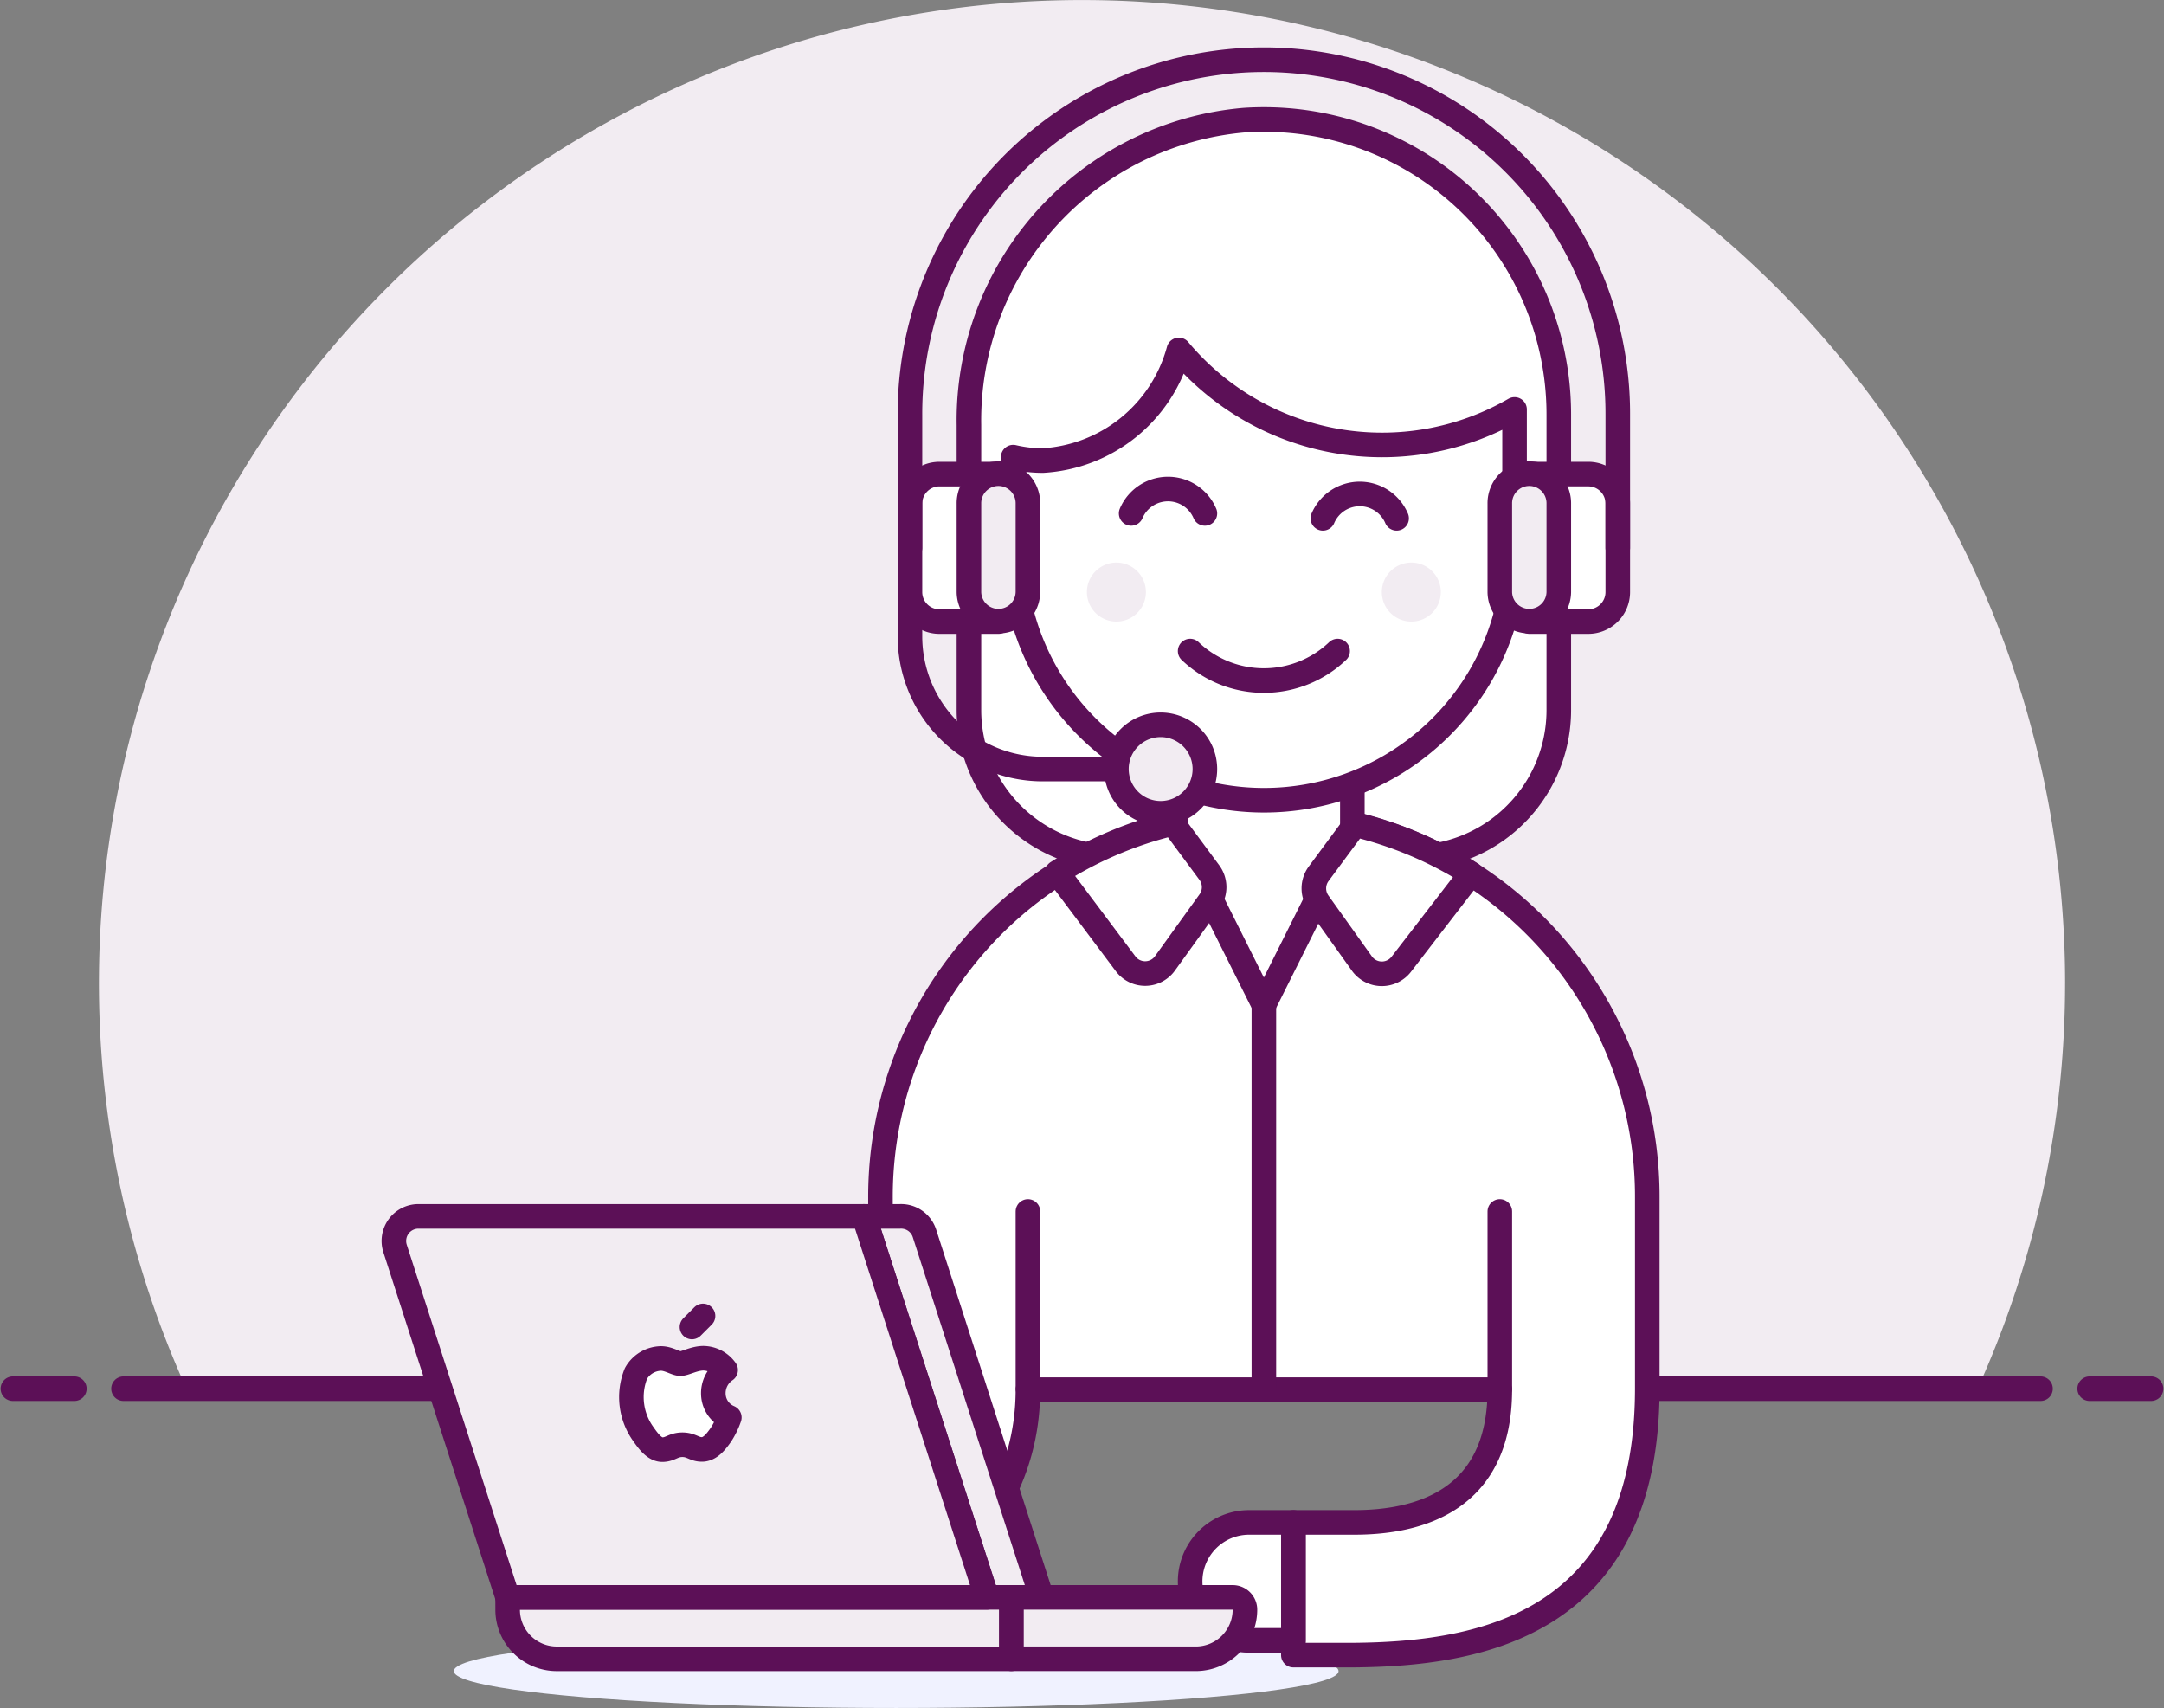 <svg xmlns="http://www.w3.org/2000/svg" xmlns:xlink="http://www.w3.org/1999/xlink" width="370" height="292" viewBox="0 0 370 292">
  <rect x="0" y="0" width="370" height="292" fill="#808080" stroke="none"/>
  <defs>
    <clipPath id="clip-path">
      <rect id="Retângulo_108" data-name="Retângulo 108" width="370" height="292" transform="translate(855 3271)" fill="#fff" stroke="#707070" stroke-width="1"/>
    </clipPath>
  </defs>
  <g id="ico-chat" transform="translate(-855 -3271)" clip-path="url(#clip-path)">
    <g id="customer-service-woman" transform="translate(829.891 3206.865)">
      <path id="Caminho_227" data-name="Caminho 227" d="M378.2,232.171A168.088,168.088,0,1,0,56.982,301.549H363.237a167.793,167.793,0,0,0,14.96-69.378Z" fill="#f2ecf2"/>
      <line id="Linha_30" data-name="Linha 30" x2="327.771" transform="translate(46.224 301.549)" fill="none" stroke="#5c1057" stroke-linecap="round" stroke-linejoin="round" stroke-width="4.202"/>
      <line id="Linha_31" data-name="Linha 31" x2="10.505" transform="translate(27.314 301.549)" fill="none" stroke="#5c1057" stroke-linecap="round" stroke-linejoin="round" stroke-width="4.202"/>
      <line id="Linha_32" data-name="Linha 32" x2="10.505" transform="translate(382.399 301.549)" fill="none" stroke="#5c1057" stroke-linecap="round" stroke-linejoin="round" stroke-width="4.202"/>
      <ellipse id="Elipse_17" data-name="Elipse 17" cx="75.639" cy="6.303" rx="75.639" ry="6.303" transform="translate(102.701 343.529)" fill="#f0f2ff"/>
      <path id="Caminho_228" data-name="Caminho 228" d="M266.419,210.74a25.213,25.213,0,0,0,25.213-25.213V135.1a50.426,50.426,0,0,0-53.788-50.426,51.519,51.519,0,0,0-47.065,52.149v48.7a25.213,25.213,0,0,0,25.213,25.213Z" fill="#fff"/>
      <path id="Caminho_229" data-name="Caminho 229" d="M266.419,210.74a25.213,25.213,0,0,0,25.213-25.213V135.1a50.426,50.426,0,0,0-53.788-50.426,51.519,51.519,0,0,0-47.065,52.149v48.7a25.213,25.213,0,0,0,25.213,25.213Z" fill="none" stroke="#5c1057" stroke-linecap="round" stroke-linejoin="round" stroke-width="4.202"/>
      <path id="Caminho_230" data-name="Caminho 230" d="M241.206,203.176a65.554,65.554,0,0,0-65.554,65.764v17.649c0,33.239-11.808,37.82-24.877,37.82H140.353V347.1h10.421c18.322,0,50.09-15.254,50.09-45.384h80.682c0,19.162-14.119,22.692-24.877,22.692H246.248V347.1H256.67c20.675-.21,50.09-4.622,50.09-45.594V268.94a65.512,65.512,0,0,0-65.554-65.764Z" fill="#fff"/>
      <path id="Caminho_231" data-name="Caminho 231" d="M241.206,203.176a65.554,65.554,0,0,0-65.554,65.764v17.649c0,33.239-11.808,37.82-24.877,37.82H140.353V347.1h10.421c18.322,0,50.09-15.254,50.09-45.384h80.682c0,19.162-14.119,22.692-24.877,22.692H246.248V347.1H256.67c20.675-.21,50.09-4.622,50.09-45.594V268.94a65.512,65.512,0,0,0-65.554-65.764Z" fill="none" stroke="#5c1057" stroke-linecap="round" stroke-linejoin="round" stroke-width="4.202"/>
      <line id="Linha_33" data-name="Linha 33" y2="30.256" transform="translate(200.865 271.251)" fill="none" stroke="#5c1057" stroke-linecap="round" stroke-linejoin="round" stroke-width="4.202"/>
      <line id="Linha_34" data-name="Linha 34" y2="30.256" transform="translate(281.547 271.251)" fill="none" stroke="#5c1057" stroke-linecap="round" stroke-linejoin="round" stroke-width="4.202"/>
      <path id="Caminho_232" data-name="Caminho 232" d="M246.248,344.579h-7.564a10.085,10.085,0,1,1,0-20.171h7.564Z" fill="#fff" stroke="#5c1057" stroke-linecap="round" stroke-linejoin="round" stroke-width="4.202"/>
      <path id="Caminho_233" data-name="Caminho 233" d="M140.353,344.579h-7.564a10.085,10.085,0,1,1,0-20.171h7.564Z" fill="#fff" stroke="#4550e5" stroke-linecap="round" stroke-linejoin="round" stroke-width="4.202"/>
      <line id="Linha_35" data-name="Linha 35" y2="65.554" transform="translate(241.206 235.953)" fill="none" stroke="#5c1057" stroke-linecap="round" stroke-linejoin="round" stroke-width="4.202"/>
      <path id="Caminho_234" data-name="Caminho 234" d="M256.333,205.7l-15.128,30.256L226.078,205.7V193.091h30.256Z" fill="#fff"/>
      <path id="Caminho_235" data-name="Caminho 235" d="M256.333,205.7l-15.128,30.256L226.078,205.7V193.091h30.256Z" fill="none" stroke="#5c1057" stroke-linecap="round" stroke-linejoin="round" stroke-width="4.202"/>
      <path id="Caminho_236" data-name="Caminho 236" d="M217.589,228.935a4.172,4.172,0,0,0,6.724-.126l7.564-10.505a4.2,4.2,0,0,0,0-5l-6.219-8.4a65.554,65.554,0,0,0-19.792,8.4Z" fill="#fff" stroke="#5c1057" stroke-linecap="round" stroke-linejoin="round" stroke-width="4.202"/>
      <path id="Caminho_237" data-name="Caminho 237" d="M264.738,228.935a4.2,4.2,0,0,1-6.724,0l-7.438-10.421a4.2,4.2,0,0,1,0-5l6.219-8.4a65.764,65.764,0,0,1,19.834,8.4Z" fill="#fff" stroke="#5c1057" stroke-linecap="round" stroke-linejoin="round" stroke-width="4.202"/>
      <path id="Caminho_238" data-name="Caminho 238" d="M284.068,147.707V134.134a45.3,45.3,0,0,1-57.4-10.169,25.633,25.633,0,0,1-23.28,18.91,22.355,22.355,0,0,1-5.043-.588v5.631a7.606,7.606,0,0,0-7.564,7.564V158a7.606,7.606,0,0,0,7.564,7.564h.714a42.82,42.82,0,0,0,84.338,0h.672A7.564,7.564,0,0,0,291.632,158v-2.521a7.564,7.564,0,0,0-7.564-7.774Z" fill="#fff" stroke="#5c1057" stroke-linecap="round" stroke-linejoin="round" stroke-width="4.202"/>
      <path id="Caminho_239" data-name="Caminho 239" d="M221.035,165.356a5.043,5.043,0,1,1-5.043-5.043,5.043,5.043,0,0,1,5.043,5.043Z" fill="#f2ecf2"/>
      <path id="Caminho_240" data-name="Caminho 240" d="M271.461,165.356a5.043,5.043,0,1,1-5.043-5.043A5.043,5.043,0,0,1,271.461,165.356Z" fill="#f2ecf2"/>
      <path id="Caminho_241" data-name="Caminho 241" d="M228.6,175.441a18.279,18.279,0,0,0,25.213,0" fill="none" stroke="#5c1057" stroke-linecap="round" stroke-linejoin="round" stroke-width="4.202"/>
      <path id="Caminho_242" data-name="Caminho 242" d="M263.9,152.75a6.85,6.85,0,0,0-12.607,0" fill="none" stroke="#5c1057" stroke-linecap="round" stroke-linejoin="round" stroke-width="4.202"/>
      <path id="Caminho_243" data-name="Caminho 243" d="M231.12,151.909a6.85,6.85,0,0,0-12.607,0" fill="none" stroke="#5c1057" stroke-linecap="round" stroke-linejoin="round" stroke-width="4.202"/>
      <path id="Caminho_244" data-name="Caminho 244" d="M180.694,165.356v7.564a22.692,22.692,0,0,0,22.692,22.692h12.607" fill="none" stroke="#5c1057" stroke-linecap="round" stroke-linejoin="round" stroke-width="4.202"/>
      <path id="Caminho_245" data-name="Caminho 245" d="M185.737,145.186h10.085V170.4H185.737a5.043,5.043,0,0,1-5.043-5.043V150.228A5.043,5.043,0,0,1,185.737,145.186Z" fill="#fff" stroke="#5c1057" stroke-linecap="round" stroke-linejoin="round" stroke-width="4.202"/>
      <path id="Caminho_246" data-name="Caminho 246" d="M190.779,165.356a5.043,5.043,0,0,0,10.085,0V150.228a5.043,5.043,0,1,0-10.085,0Z" fill="#f2ecf2" stroke="#5c1057" stroke-linecap="round" stroke-linejoin="round" stroke-width="4.202"/>
      <path id="Caminho_247" data-name="Caminho 247" d="M291.632,145.186h10.085V170.4H291.632a5.043,5.043,0,0,1-5.043-5.043V150.228A5.043,5.043,0,0,1,291.632,145.186Z" transform="translate(588.306 315.584) rotate(180)" fill="#fff" stroke="#5c1057" stroke-linecap="round" stroke-linejoin="round" stroke-width="4.202"/>
      <path id="Caminho_248" data-name="Caminho 248" d="M291.632,165.356a5.043,5.043,0,0,1-10.085,0V150.228a5.043,5.043,0,1,1,10.085,0Z" fill="#f2ecf2" stroke="#5c1057" stroke-linecap="round" stroke-linejoin="round" stroke-width="4.202"/>
      <path id="Caminho_249" data-name="Caminho 249" d="M231.12,195.612a7.564,7.564,0,1,1-7.564-7.564,7.564,7.564,0,0,1,7.564,7.564Z" fill="#f2ecf2" stroke="#5c1057" stroke-linecap="round" stroke-linejoin="round" stroke-width="4.202"/>
      <path id="Caminho_250" data-name="Caminho 250" d="M180.694,157.792V135.1a60.512,60.512,0,1,1,121.023,0v22.692" fill="none" stroke="#5c1057" stroke-linecap="round" stroke-linejoin="round" stroke-width="4.202"/>
      <path id="Caminho_251" data-name="Caminho 251" d="M193.847,337.226h9.371l-20.044-62.234a4.2,4.2,0,0,0-4.2-2.9h-6.135Z" fill="#f2ecf2" stroke="#5c1057" stroke-linejoin="round" stroke-width="4.202"/>
      <path id="Caminho_252" data-name="Caminho 252" d="M111.9,337.226h81.943l-21.011-65.134H96.65a4.2,4.2,0,0,0-3.992,5.5Z" fill="#f2ecf2"/>
      <path id="Caminho_253" data-name="Caminho 253" d="M111.9,337.226h86.145v10.505h-77.74a8.4,8.4,0,0,1-8.4-8.4Z" fill="#f2ecf2" stroke="#5c1057" stroke-linejoin="round" stroke-width="4.202"/>
      <path id="Caminho_254" data-name="Caminho 254" d="M198.049,337.226h37.82a2.1,2.1,0,0,1,2.1,2.1,8.4,8.4,0,0,1-8.4,8.4H198.049Z" fill="#f2ecf2" stroke="#5c1057" stroke-linejoin="round" stroke-width="4.202"/>
      <path id="Caminho_255" data-name="Caminho 255" d="M147.077,302.557a4.79,4.79,0,0,1,2.1-4.2,4.748,4.748,0,0,0-3.782-2.017c-1.6,0-3.152.924-3.95.924s-2.059-.924-3.4-.882a5.043,5.043,0,0,0-4.2,2.563,10.842,10.842,0,0,0,1.3,10.421c.882,1.261,1.933,2.647,3.278,2.605s1.807-.84,3.362-.84,2.059.84,3.4.8,2.311-1.261,3.194-2.521a13.575,13.575,0,0,0,1.429-2.942,4.454,4.454,0,0,1-2.731-3.908Z" fill="#fff" stroke="#5c1057" stroke-linejoin="round" stroke-width="4.202"/>
      <line id="Linha_36" data-name="Linha 36" y1="1.891" x2="1.891" transform="translate(143.421 289.111)" fill="none" stroke="#5c1057" stroke-linecap="round" stroke-linejoin="round" stroke-width="4.202"/>
      <path id="Caminho_256" data-name="Caminho 256" d="M111.9,337.226h81.943l-21.011-65.134H96.65a4.2,4.2,0,0,0-3.992,5.5Z" fill="none" stroke="#5c1057" stroke-linejoin="round" stroke-width="4.202"/>
    </g>
  </g>
</svg>
